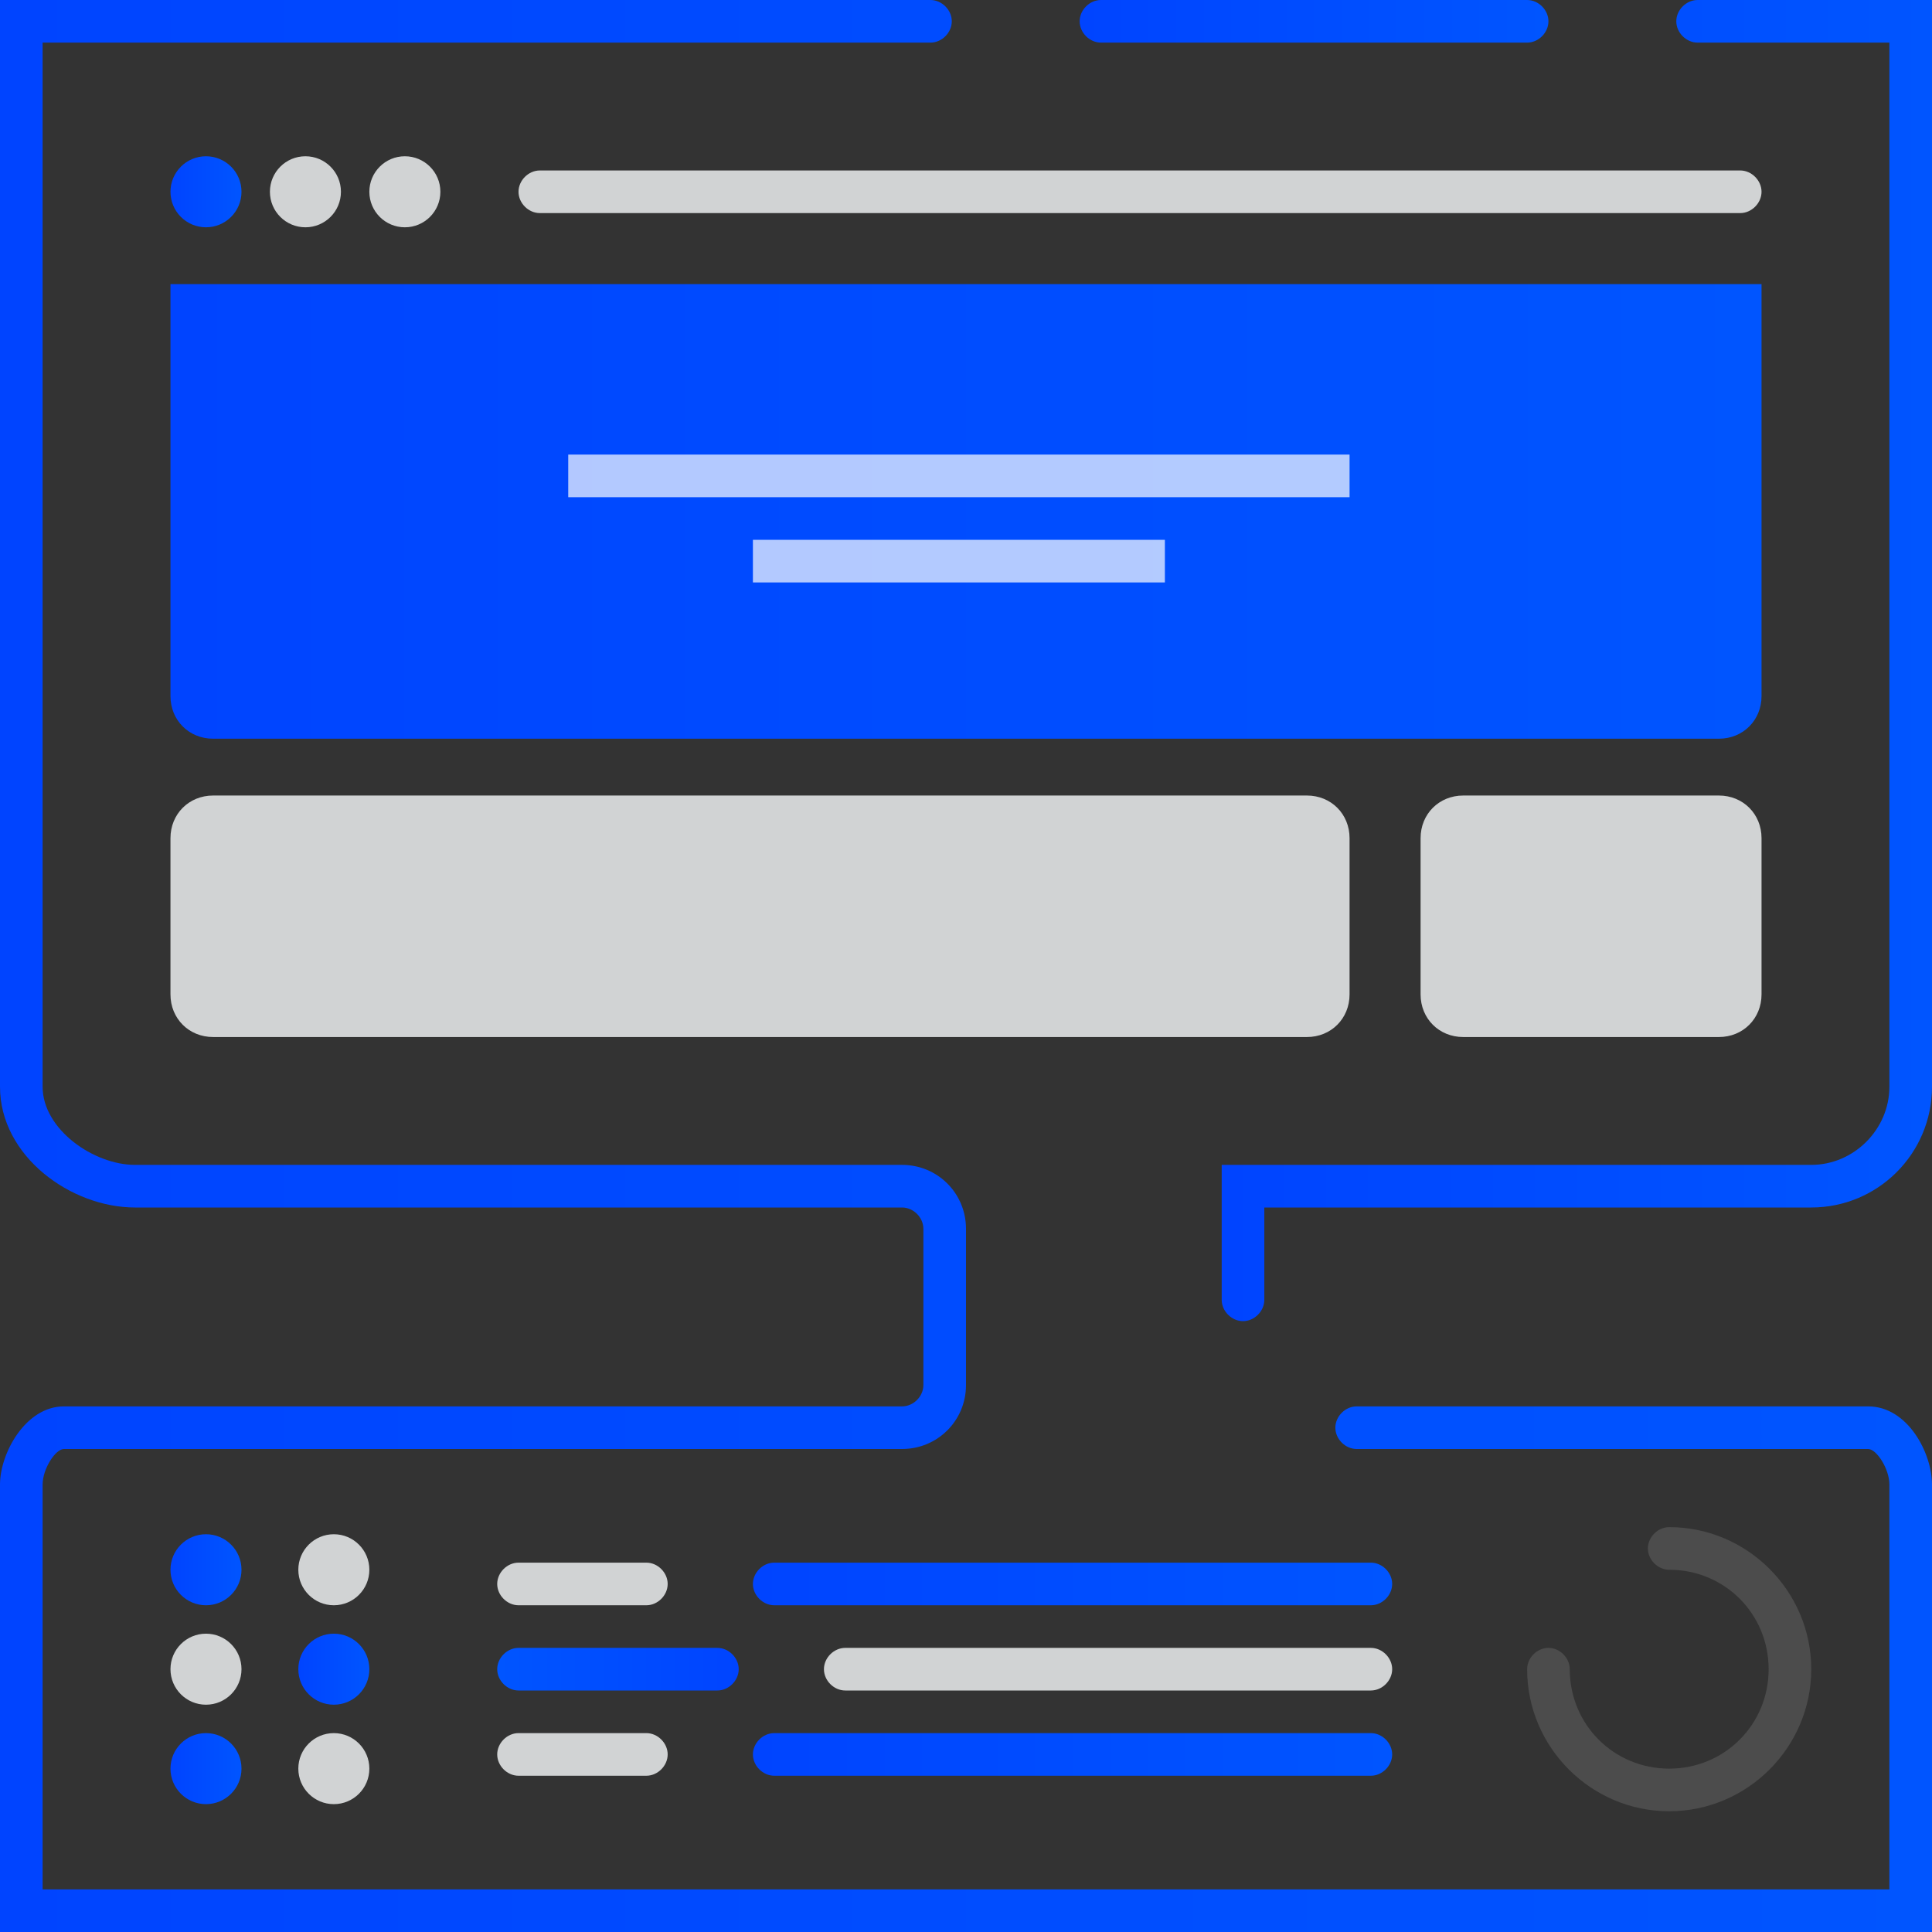 <?xml version="1.0" encoding="utf-8"?>

<!-- Generator: Adobe Illustrator 22.0.0, SVG Export Plug-In . SVG Version: 6.00 Build 0)  -->

<svg version="1.1" id="Layer_1" xmlns="http://www.w3.org/2000/svg" xmlns:xlink="http://www.w3.org/1999/xlink" x="0px" y="0px"

	 viewBox="0 0 136 136" style="enable-background:new 0 0 136 136;" xml:space="preserve">

<rect x="0" y="0" width="136" height="136" fill="#333333" stroke="none"/>

<style type="text/css">

	.st0{fill:#4C4C4C;}

	.st1{fill:url(#SVGID_1_);}

	.st2{fill:#D1D3D4;}

	.st3{opacity:0.7;fill:#FFFFFF;enable-background:new    ;}

	.st4{fill:url(#SVGID_2_);}

	.st5{fill:url(#SVGID_3_);}

	.st6{fill:url(#SVGID_4_);}

	.st7{fill:url(#SVGID_5_);}

	.st8{fill:url(#SVGID_6_);}

	.st9{fill:url(#SVGID_7_);}

	.st10{fill:url(#SVGID_8_);}

	.st11{fill:url(#SVGID_9_);}

	.st12{fill:url(#SVGID_10_);}

	.st13{fill:url(#SVGID_11_);}

</style>

<title>website-hosting</title>

<g id="Warstwa_2">

	<g id="Ikony_136">

		<g id="VPS_Servers">

			<path class="st0" d="M117.5,127.5c-5.5,0-10-4.5-10-10c0-0.8,0.7-1.5,1.5-1.5s1.5,0.7,1.5,1.5c0,3.9,3.1,7,7,7s7-3.1,7-7

				s-3.1-7-7-7l0,0c-0.8,0-1.5-0.7-1.5-1.5s0.7-1.5,1.5-1.5l0,0c5.5,0,10,4.5,10,10S123,127.5,117.5,127.5z"/>

			

				<linearGradient id="SVGID_1_" gradientUnits="userSpaceOnUse" x1="12" y1="102" x2="124" y2="102" gradientTransform="matrix(1 0 0 -1 0 138)">

				<stop  offset="0" style="stop-color:#04f"/>

				<stop  offset="1" style="stop-color:#05f"/>

			</linearGradient>

			<path class="st1" d="M12,20h112l0,0v29c0,1.7-1.3,3-3,3H15c-1.7,0-3-1.3-3-3V20L12,20z"/>

			<path class="st2" d="M103,56h18c1.7,0,3,1.3,3,3v11c0,1.7-1.3,3-3,3h-18c-1.7,0-3-1.3-3-3V59C100,57.3,101.3,56,103,56z"/>

			<path class="st2" d="M15,56h77c1.7,0,3,1.3,3,3v11c0,1.7-1.3,3-3,3H15c-1.7,0-3-1.3-3-3V59C12,57.3,13.3,56,15,56z"/>

			<rect x="53" y="38" class="st3" width="29" height="3"/>

			<rect x="40" y="32" class="st3" width="55" height="3"/>

		</g>

		<g id="Website_Hosting">

			

				<linearGradient id="SVGID_2_" gradientUnits="userSpaceOnUse" x1="0" y1="70" x2="136" y2="70" gradientTransform="matrix(1 0 0 -1 0 138)">

				<stop  offset="0" style="stop-color:#04f"/>

				<stop  offset="1" style="stop-color:#05f"/>

			</linearGradient>

			<path class="st4" d="M136,136H0v-31.5c0-2.2,1.8-5.5,4.5-5.5h59c0.8,0,1.5-0.7,1.5-1.5v-11c0-0.8-0.7-1.5-1.5-1.5h-54

				C5,85,0,81.4,0,76.5V0h65.5C66.3,0,67,0.7,67,1.5S66.3,3,65.5,3H3v73.5c0,3,3.6,5.5,6.5,5.5h54c2.5,0,4.5,2,4.5,4.5v11

				c0,2.5-2,4.5-4.5,4.5h-59c-0.6,0-1.5,1.4-1.5,2.5V133h130v-28.5c0-1.1-0.9-2.5-1.5-2.5h-36c-0.8,0-1.5-0.7-1.5-1.5

				s0.7-1.5,1.5-1.5h36c2.8,0,4.5,3.3,4.5,5.5V136z"/>

			

				<linearGradient id="SVGID_3_" gradientUnits="userSpaceOnUse" x1="21" y1="20.5" x2="26" y2="20.5" gradientTransform="matrix(1 0 0 -1 0 138)">

				<stop  offset="0" style="stop-color:#04f"/>

				<stop  offset="1" style="stop-color:#05f"/>

			</linearGradient>

			<circle class="st5" cx="23.5" cy="117.5" r="2.5"/>

			

				<linearGradient id="SVGID_4_" gradientUnits="userSpaceOnUse" x1="12" y1="13.5" x2="17" y2="13.5" gradientTransform="matrix(1 0 0 -1 0 138)">

				<stop  offset="0" style="stop-color:#04f"/>

				<stop  offset="1" style="stop-color:#05f"/>

			</linearGradient>

			<circle class="st6" cx="14.5" cy="124.5" r="2.5"/>

			<circle class="st2" cx="23.5" cy="124.5" r="2.5"/>

			<circle class="st2" cx="28.5" cy="13.5" r="2.5"/>

			<circle class="st2" cx="21.5" cy="13.5" r="2.5"/>

			

				<linearGradient id="SVGID_5_" gradientUnits="userSpaceOnUse" x1="12" y1="124.5" x2="17" y2="124.5" gradientTransform="matrix(1 0 0 -1 0 138)">

				<stop  offset="0" style="stop-color:#04f"/>

				<stop  offset="1" style="stop-color:#05f"/>

			</linearGradient>

			<circle class="st7" cx="14.5" cy="13.5" r="2.5"/>

			<circle class="st2" cx="23.5" cy="110.5" r="2.5"/>

			<circle class="st2" cx="14.5" cy="117.5" r="2.5"/>

			

				<linearGradient id="SVGID_6_" gradientUnits="userSpaceOnUse" x1="12" y1="27.5" x2="17" y2="27.5" gradientTransform="matrix(1 0 0 -1 0 138)">

				<stop  offset="0" style="stop-color:#04f"/>

				<stop  offset="1" style="stop-color:#05f"/>

			</linearGradient>

			<circle class="st8" cx="14.5" cy="110.5" r="2.5"/>

			<path class="st2" d="M122.5,15H38c-0.8,0-1.5-0.7-1.5-1.5S37.2,12,38,12h84.5c0.8,0,1.5,0.7,1.5,1.5S123.3,15,122.5,15z"/>

			<path class="st2" d="M96.5,119h-37c-0.8,0-1.5-0.7-1.5-1.5s0.7-1.5,1.5-1.5h37c0.8,0,1.5,0.7,1.5,1.5S97.3,119,96.5,119z"/>

			

				<linearGradient id="SVGID_7_" gradientUnits="userSpaceOnUse" x1="491" y1="20.5" x2="508" y2="20.5" gradientTransform="matrix(-1 0 0 -1 543 138)">

				<stop  offset="0" style="stop-color:#04f"/>

				<stop  offset="1" style="stop-color:#05f"/>

			</linearGradient>

			<path class="st9" d="M50.5,119h-14c-0.8,0-1.5-0.7-1.5-1.5s0.7-1.5,1.5-1.5h14c0.8,0,1.5,0.7,1.5,1.5S51.3,119,50.5,119z"/>

			<path class="st2" d="M45.5,125h-9c-0.8,0-1.5-0.7-1.5-1.5s0.7-1.5,1.5-1.5h9c0.8,0,1.5,0.7,1.5,1.5S46.3,125,45.5,125z"/>

			

				<linearGradient id="SVGID_8_" gradientUnits="userSpaceOnUse" x1="488.03" y1="703.5" x2="533.03" y2="703.5" gradientTransform="matrix(1 0 0 1 -435.03 -580)">

				<stop  offset="0" style="stop-color:#04f"/>

				<stop  offset="1" style="stop-color:#05f"/>

			</linearGradient>

			<path class="st10" d="M96.5,125h-42c-0.8,0-1.5-0.7-1.5-1.5s0.7-1.5,1.5-1.5h42c0.8,0,1.5,0.7,1.5,1.5S97.3,125,96.5,125z"/>

			<path class="st2" d="M45.5,113h-9c-0.8,0-1.5-0.7-1.5-1.5s0.7-1.5,1.5-1.5h9c0.8,0,1.5,0.7,1.5,1.5S46.3,113,45.5,113z"/>

			

				<linearGradient id="SVGID_9_" gradientUnits="userSpaceOnUse" x1="488.03" y1="691.5" x2="533.03" y2="691.5" gradientTransform="matrix(1 0 0 1 -435.03 -580)">

				<stop  offset="0" style="stop-color:#04f"/>

				<stop  offset="1" style="stop-color:#05f"/>

			</linearGradient>

			<path class="st11" d="M96.5,113h-42c-0.8,0-1.5-0.7-1.5-1.5s0.7-1.5,1.5-1.5h42c0.8,0,1.5,0.7,1.5,1.5S97.3,113,96.5,113z"/>

			

				<linearGradient id="SVGID_10_" gradientUnits="userSpaceOnUse" x1="76" y1="136.5" x2="109" y2="136.5" gradientTransform="matrix(1 0 0 -1 0 138)">

				<stop  offset="0" style="stop-color:#04f"/>

				<stop  offset="1" style="stop-color:#05f"/>

			</linearGradient>

			<path class="st12" d="M107.5,3h-30C76.7,3,76,2.3,76,1.5S76.7,0,77.5,0h30c0.8,0,1.5,0.7,1.5,1.5S108.3,3,107.5,3z"/>

			

				<linearGradient id="SVGID_11_" gradientUnits="userSpaceOnUse" x1="86" y1="91.5" x2="136" y2="91.5" gradientTransform="matrix(1 0 0 -1 0 138)">

				<stop  offset="0" style="stop-color:#04f"/>

				<stop  offset="1" style="stop-color:#05f"/>

			</linearGradient>

			<path class="st13" d="M87.5,93c-0.8,0-1.5-0.7-1.5-1.5V82h41.5c3,0,5.5-2.5,5.5-5.5V3h-13.5c-0.8,0-1.5-0.7-1.5-1.5

				s0.7-1.5,1.5-1.5l0,0H136v76.5c0,4.7-3.8,8.5-8.5,8.5H89v6.5C89,92.3,88.3,93,87.5,93z"/>

		</g>

	</g>

</g>

</svg>

